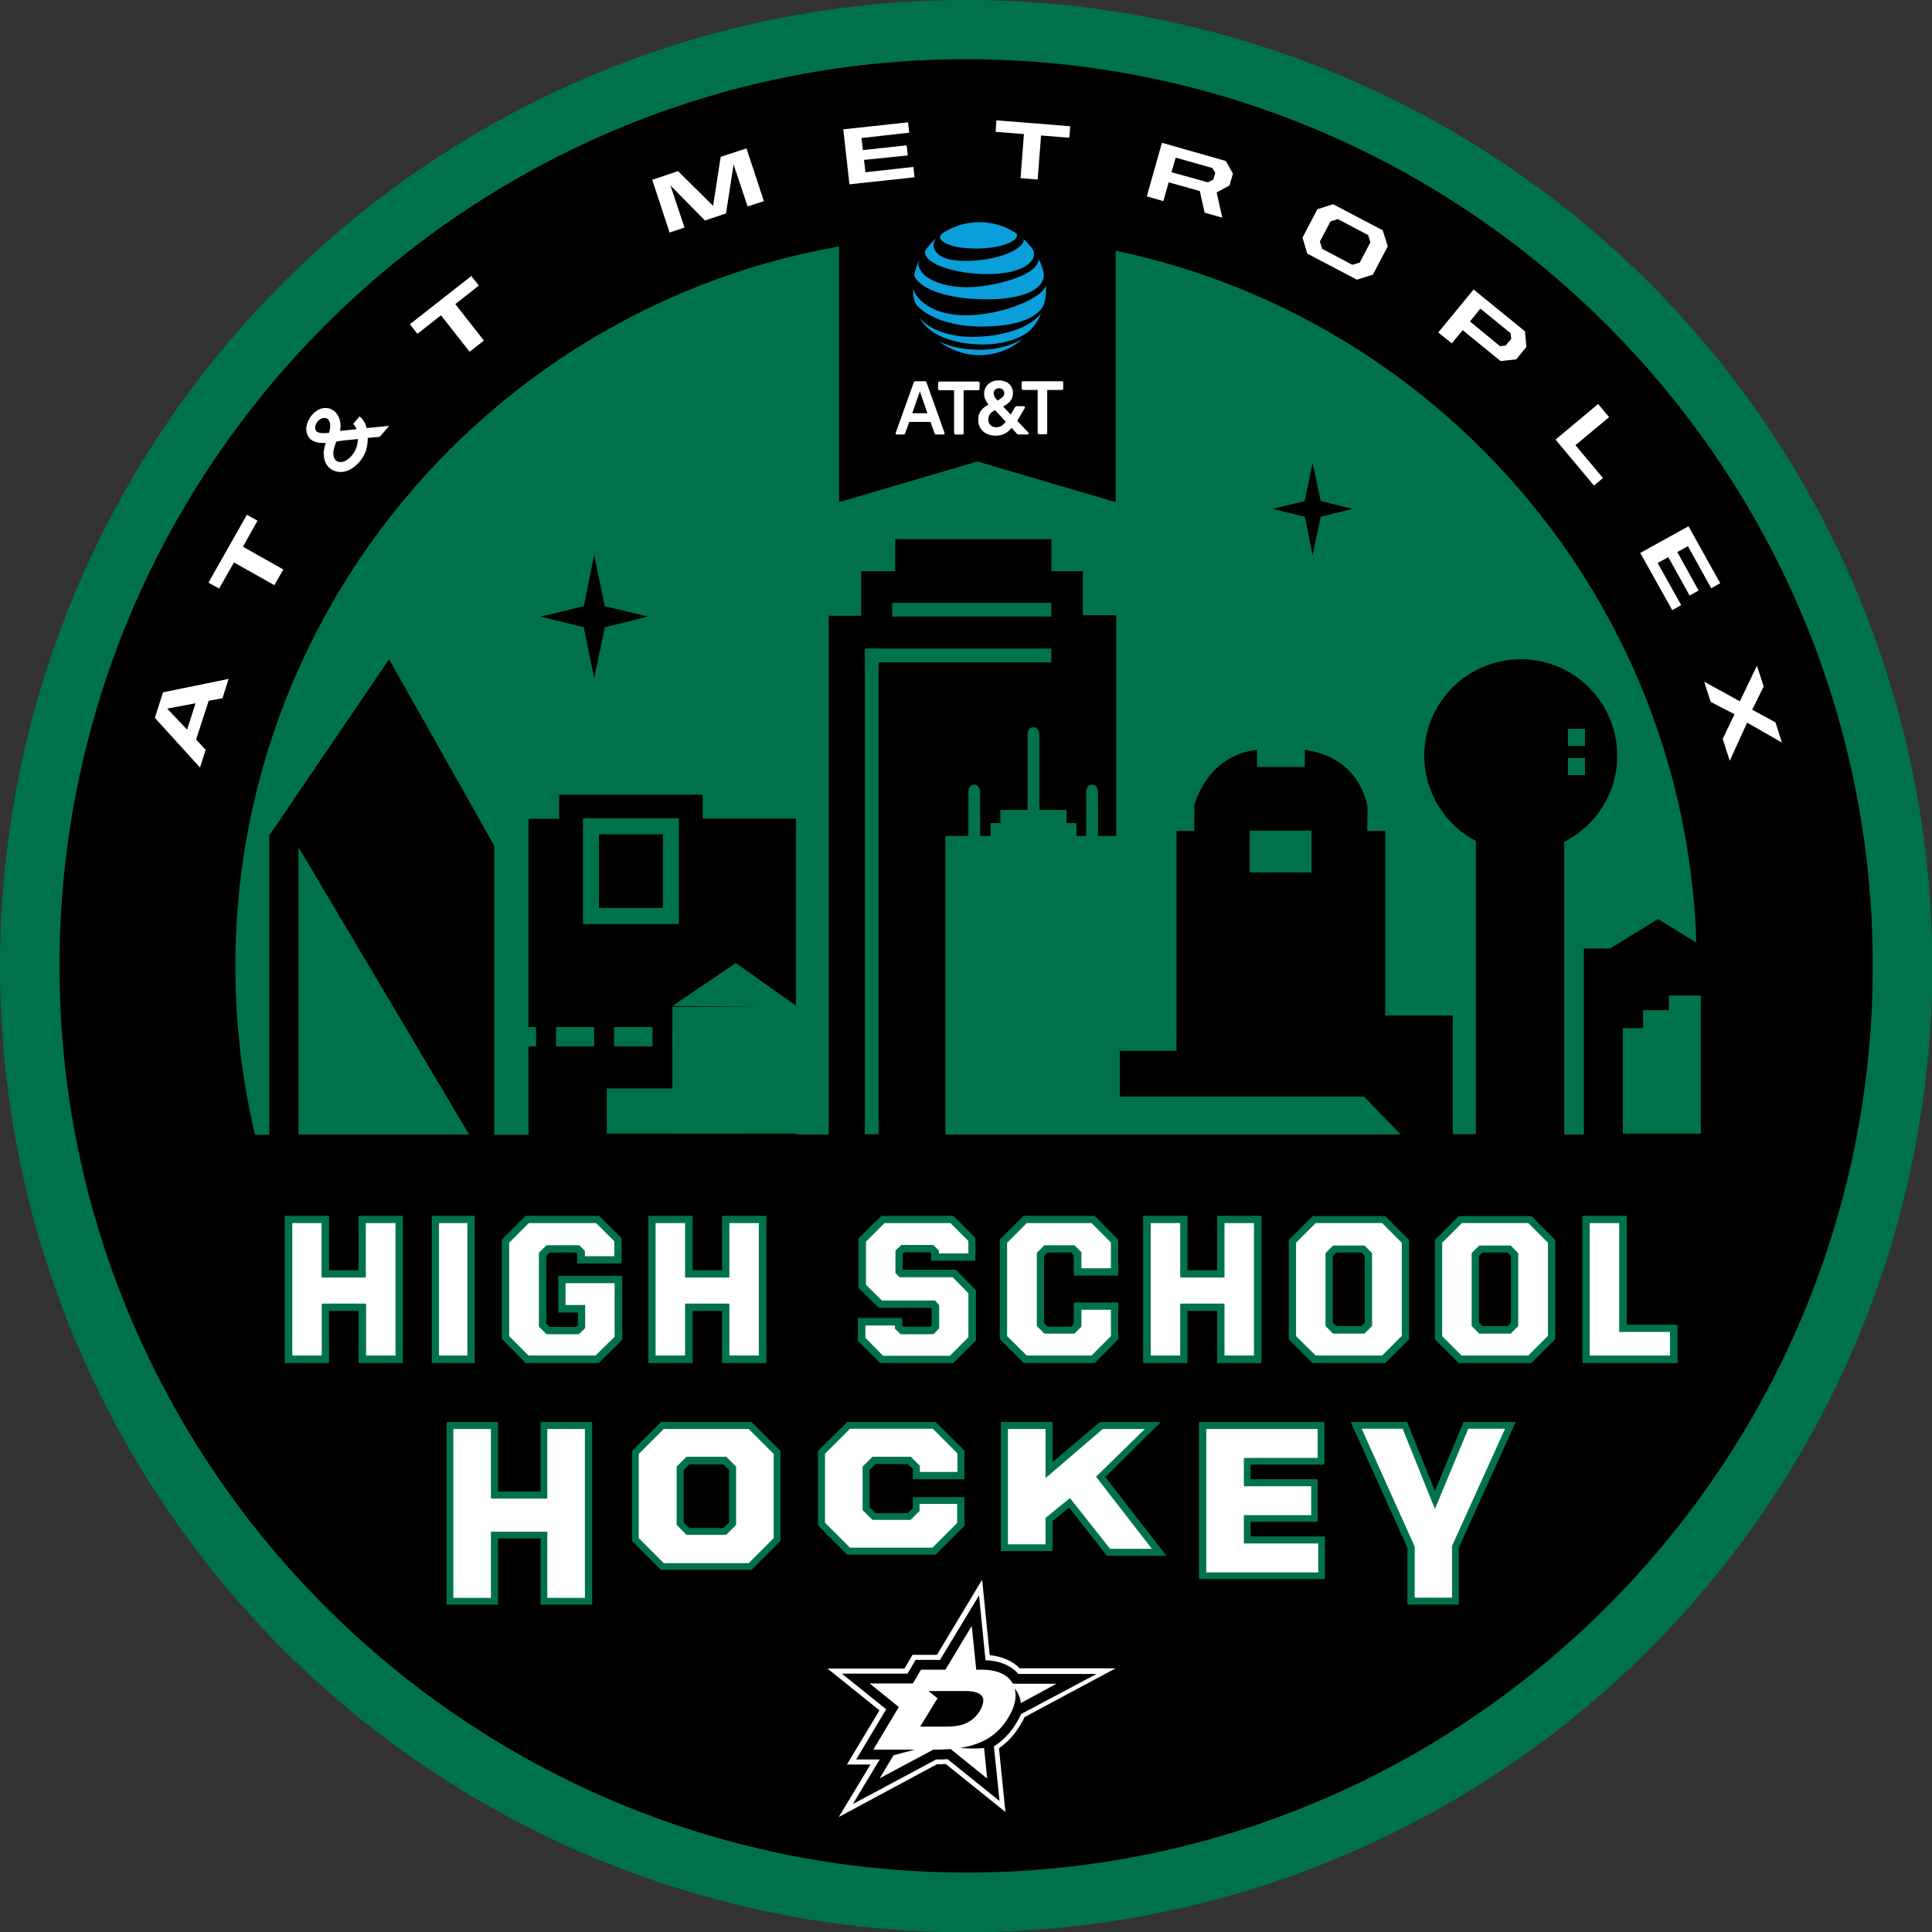 <?xml version="1.0" encoding="utf-8"?>
<!-- Generator: Adobe Illustrator 23.0.6, SVG Export Plug-In . SVG Version: 6.00 Build 0)  -->
<svg xmlns="http://www.w3.org/2000/svg" xmlns:xlink="http://www.w3.org/1999/xlink" version="1.1" x="0px" y="0px" viewBox="0 0 688.7 688.7" style="enable-background:new 0 0 688.7 688.7;" xml:space="preserve" preserveAspectRatio="xMidYMid meet" width="145.0" height="145.0">
<rect x="0" y="0" width="688.7" height="688.7" fill="#333333" stroke="none"/>
<style type="text/css">
	.st0{fill:#00724B;}
	.st1{fill:none;}
	.st2{fill:#FFFFFF;}
	.st3{fill:#0A9EDA;}
</style>
<g id="Layer_1">
</g>
<g id="Layer_2">
	<g>
		<circle class="st0" cx="344.4" cy="344.4" r="344.4"/>
		<circle class="st1" cx="344.4" cy="344.4" r="308.5"/>
		<polygon points="299.1,62.9 299.1,179 348.4,164.5 397.7,179 397.7,62.9 		"/>
		<path d="M344.4,21.1c-178.2,0-323.2,145-323.2,323.2c0,178.2,145,323.2,323.2,323.2c178.2,0,323.2-145,323.2-323.2
			C667.6,166.1,522.6,21.1,344.4,21.1z M344.4,604.8C200.8,604.8,83.9,488,83.9,344.4S200.8,83.9,344.4,83.9
			c143.6,0,260.4,116.8,260.4,260.4S487.9,604.8,344.4,604.8z"/>
		<g>
			<g>
				<rect x="381.1" y="345.6" width="9.3" height="9.3"/>
				<rect x="367.6" y="345.6" width="9.3" height="9.3"/>
				<rect x="381.1" y="333.5" width="9.3" height="9.3"/>
				<rect x="367.6" y="333.5" width="9.3" height="9.3"/>
			</g>
			<g>
				<path d="M617.5,404.4v-66.3h-9.4L591,327.6L574,338.1h-9.4v66.3h-7V300.1c11.2-5.7,18.9-17.3,18.9-30.7
					c0-19-15.4-34.4-34.4-34.4s-34.4,15.4-34.4,34.4c0,13.2,7.5,24.7,18.4,30.4v104.5h-8.2V362h-24.1v-65.8h-6.4
					c0.1-4.2,0.1-9,0-9.2c-3.7-15.5-16.2-18.9-22.3-19.7v6.1h-17v-6.1c-18.2,2-22.4,19.9-22.4,19.9v9h-6.3v78.4h-21.5V219.3h-11.9
					v-15.7h-11.2v-11.4h-55.7v11.4H307v15.9h-11.6v184.9h-11.7v-77.6v-35l-33.2,0v-8.5h-51.2v8.6l-10.9,0v112.6h-12.2v-103
					l-37.5-66.5l-42.7,62.8v106.7H61.3l0,0l-25.5-0.3v20.5l20,28.1L74.5,498l1,3.9L88,512.8l32.9,31.7l61.8,36.3l72.6,35.1l66.7-5
					l102.9,4.5l72.7-21.4l58.4-26.3l40.1-29.3l-10.6-42.1l26.7,2l-2.6-16.4l28.6-20.4l3.9-9.5l1.6-47.6H617.5z M242,329.4h-34.2
					v-37.7H242V329.4z M467.5,311h-22v-14.9h22V311z"/>
				<rect x="213.5" y="297.4" width="22.8" height="26.3"/>
			</g>
			<polygon points="215.6,216.1 231,219.8 215.6,223.6 211.8,241.8 208.1,223.6 192.7,219.8 208.1,216.1 211.8,197.8 			"/>
			<polygon points="470.8,178.6 482.2,181.4 470.8,184.2 467.9,197.8 465.1,184.2 453.6,181.4 465.1,178.6 467.9,165 			"/>
			<g>
				<rect x="187.6" y="366.1" class="st0" width="97" height="6.9"/>
				<g>
					<rect x="191.1" y="360.9" width="7.1" height="17.4"/>
					<rect x="274.2" y="360.9" width="7.1" height="17.4"/>
					<rect x="253.4" y="360.9" width="7.1" height="17.4"/>
					<rect x="232.6" y="360.9" width="7.1" height="17.4"/>
					<rect x="211.8" y="360.9" width="7.1" height="17.4"/>
				</g>
			</g>
			<rect x="308.3" y="231.2" class="st0" width="4.9" height="173.1"/>
			<polygon class="st0" points="119.7,404.4 106.4,404.4 106.4,302 167.2,404.4 			"/>
			
				<rect x="339.6" y="201" transform="matrix(-1.836970e-16 1 -1 -1.836970e-16 575.774 -108.405)" class="st0" width="4.9" height="65.3"/>
			
				<rect x="343.9" y="189" transform="matrix(-1.836970e-16 1 -1 -1.836970e-16 563.742 -129.012)" class="st0" width="4.9" height="56.7"/>
			<path class="st0" d="M399.2,404.4V298h-7.8v-15.8c0-1.4-1-2.5-2.1-2.5c-1.2,0-2.1,1.1-2.1,2.5V298h-3.5v-4.6h-3.5v-4.7h-9.7v-27
				c0-1.4-1-2.5-2.1-2.5c-1.2,0-2.1,1.1-2.1,2.5v27h-9.7v4.7h-3.5v4.6h-3.7v-15.8c0-1.4-1-2.5-2.1-2.5s-2.1,1.1-2.1,2.5V298H337
				v106.4H399.2z"/>
			<polygon class="st0" points="499.3,404.4 395.4,404.4 395.4,390.9 486.2,390.9 			"/>
			<polygon class="st0" points="594.9,354.9 594.9,360.1 585.7,360.1 585.7,366.5 578.5,366.5 578.5,404.1 585.7,404.1 589.9,404.1 
				594.9,404.1 597.1,404.1 606.3,404.1 606.3,354.9 			"/>
			<g>
				<rect x="558.9" y="259.8" class="st0" width="6.1" height="6.1"/>
				<rect x="558.9" y="270.2" class="st0" width="6.1" height="6.1"/>
			</g>
			<rect x="239.7" y="358.9" class="st0" width="46.9" height="45.2"/>
			<rect x="216.3" y="388" class="st0" width="46.9" height="16.1"/>
			<polygon class="st0" points="284.6,359.1 262.3,343.3 239.7,358.6 284.6,359.1 262.3,343.3 239.7,358.6 			"/>
		</g>
		<g>
			<path class="st2" d="M55.2,255.9l2.9-9.1l23.4-4.8l-2.2,6.9l-4.9,0.9l-4.5,13.8l3.4,3.7l-2,6.3L55.2,255.9z M66.7,260.1l3-9.4
				l-10.1,1.9L66.7,260.1z"/>
			<path class="st2" d="M83.4,200.5l-5.3,9.3l-3.8-2.1L88,183.5l3.8,2.1l-5.2,9.3l14.4,8.1l-3.2,5.6L83.4,200.5z"/>
			<path class="st2" d="M131.1,156.1c0,1.5-0.2,3.1-0.6,4.4c-1.4,4.2-5.7,8.3-9.9,7.7c-2.8-0.4-4.7-2.3-5.1-5.2
				c-0.3-1.8,0.1-3.5,0.6-5.1c-2.7,0.1-5.4-0.3-6.5-2.9c-1.6-3.5,1.6-8.5,5.1-9.4c4-1,6.8,2.5,6.7,6.4c0,0.6-0.1,1.1-0.2,1.6
				c0.1,0,1.9-0.2,5.9-0.6c-0.3-0.8-0.7-1.4-1.2-1.9l2.3-2.7c1.3,1.1,2.1,2.6,2.5,4.2l8-0.8l-3.3,3.9L131.1,156.1z M117.7,151.9
				c0.1-1.6-0.7-3.1-2.2-2.9c-2.5,0.2-3.8,3.3-2.8,4.6c0.6,0.9,2.6,0.9,4.6,0.7C117.5,153.4,117.7,152.6,117.7,151.9z M127.6,156.5
				c-4.7,0.5-5.6,0.5-7.7,0.9c-0.7,1.8-1.3,3.5-1,5c0.3,1.8,1.4,2.2,2.2,2.3c2.3,0.3,5.1-2.5,6-5.3
				C127.4,158.5,127.5,157.5,127.6,156.5z"/>
			<path class="st2" d="M157.2,112.4l-8.4,6.6l-2.7-3.4L168,98.4l2.7,3.4l-8.4,6.6l10.2,13l-5.1,4L157.2,112.4z"/>
			<path class="st2" d="M232.5,64.1l9.2-3.1l12.5,12.4l2.7-17.5l9.2-3l6.2,18.8l-5.8,1.9l-5-15l-2.7,17.5l-7.5,2.5L239,66.1l5,15
				l-5.3,1.8L232.5,64.1z"/>
			<path class="st2" d="M300.6,46.1l23.1-2.5l0.4,3.7l-17,1.9l0.5,4.3l15.6-1.7l0.4,3.6L308,57l0.5,4.4l17.1-1.9l0.4,3.7l-23.2,2.5
				L300.6,46.1z"/>
			<path class="st2" d="M365,47.8L354.9,47l0.3-4.1l26.3,2.1l-0.3,4.1l-10.1-0.8L369.9,64l-6.1-0.5L365,47.8z"/>
			<path class="st2" d="M414.2,50.9l22.8,6.5l2.5,4.5l-1.2,4.2l-4.6,2.5l2,9l-6.3-1.8l-1.7-7.7L416.6,65l-1.9,6.7l-5.9-1.7
				L414.2,50.9z M430.6,65l1.9-1l0.7-2.4l-1-1.7l-13.1-3.7l-1.5,5.2L430.6,65z"/>
			<path class="st2" d="M464.3,84.7l5.3-10.1l5.6-1.8l17.7,9.3l1.8,5.7l-5.3,10.1l-5.7,1.8l-17.7-9.3L464.3,84.7z M482.1,94.4
				l2.6-0.8l3.8-7.2l-0.8-2.6l-10.8-5.7l-2.6,0.8l-3.8,7.2l0.8,2.6L482.1,94.4z"/>
			<path class="st2" d="M525.3,103.2l18.3,14.9l0.5,5.6l-3.6,4.4l-5.6,0.6l-13.5-11l-3.9,4.7l-4.8-3.9L525.3,103.2z M534.7,123.4
				l2-0.2l2-2.4l-0.2-2l-10.8-8.8l-3.7,4.6L534.7,123.4z"/>
			<path class="st2" d="M569.7,144l3.9,4.7l-12,10l9.8,11.7l-3.2,2.7l-13.7-16.4L569.7,144z"/>
			<path class="st2" d="M601.9,187.6l11.3,20.3l-3.2,1.8l-8.3-15l-3.8,2.1l7.6,13.7l-3.2,1.8l-7.6-13.7l-3.8,2.1l8.4,15l-3.2,1.8
				l-11.4-20.4L601.9,187.6z"/>
			<path class="st2" d="M620.2,250l6.1-12.7l2.4,7.4l-4.1,8.3l8.3,4.5l2.3,7.2l-12.4-7.1l-6.2,13.6l-2.5-7.8l4.2-8.8l-8.5-4.4
				l-2.3-7.2L620.2,250z"/>
		</g>
		<g>
			<g>
				<polygon class="st0" points="127.8,485.9 127.8,467.3 117.3,467.3 117.3,485.9 101.5,485.9 101.5,433.4 117.3,433.4 
					117.3,452.8 127.8,452.8 127.8,433.4 143.6,433.4 143.6,485.9 				"/>
				<path class="st0" d="M104.1,436h10.5v19.4h15.8V436H141v47.2h-10.5v-18.5h-15.8v18.5h-10.5V436z"/>
				<rect x="153.9" y="433.4" class="st0" width="15.3" height="52.5"/>
				<path class="st0" d="M156.5,483.2V436h10.1v47.2H156.5z"/>
				<polygon class="st0" points="187.4,485.9 178.9,477.3 178.9,441.9 187.4,433.4 213.6,433.4 221.6,441.4 221.6,450.4 
					205.8,450.4 205.8,447 205.4,446.5 195.9,446.5 194.7,447.7 194.7,471.8 195.9,473 205.3,473 206,472.4 206,467.9 199,467.9 
					199,454.8 221.8,454.8 221.8,477.6 213.4,485.9 				"/>
				<path class="st0" d="M181.5,476.3V443l7-7h24l6.5,6.5v5.3h-10.5v-1.9l-2-2h-11.7l-2.7,2.7v26.3l2.7,2.7h11.6l2.2-2.2v-8.2h-7
					v-7.8h17.5v19.1l-6.8,6.7h-23.9L181.5,476.3z"/>
				<polygon class="st0" points="257.4,485.9 257.4,467.3 246.9,467.3 246.9,485.9 231.1,485.9 231.1,433.4 246.9,433.4 
					246.9,452.8 257.4,452.8 257.4,433.4 273.2,433.4 273.2,485.9 				"/>
				<path class="st0" d="M233.7,436h10.5v19.4H260V436h10.5v47.2H260v-18.5h-15.8v18.5h-10.5V436z"/>
				<polygon class="st0" points="313.8,485.9 305.8,478 305.8,469.8 321.6,469.8 321.6,472.4 322.1,472.9 331.6,472.9 332.1,472.4 
					332.1,466.2 313.3,466.2 306,459.1 306,441.5 314.2,433.4 339.8,433.4 347.7,441.3 347.7,449.4 331.9,449.4 331.9,446.8 
					331.5,446.4 322.3,446.4 321.8,446.9 321.8,452.6 340.7,452.6 347.9,459.9 347.9,477.8 339.8,485.9 				"/>
				<path class="st0" d="M308.5,476.9v-4.4H319v1.1l2,2h11.8l2-2.1v-8.3l-1.5-1.6h-18.9l-5.7-5.6v-15.4l6.6-6.6h23.5l6.4,6.4v4.4
					h-10.5v-1l-2-2h-11.4l-2.1,2v8l1.5,1.5h18.9l5.6,5.7v15.7l-6.6,6.6h-23.8L308.5,476.9z"/>
				<polygon class="st0" points="364.9,485.9 356.4,477.3 356.4,441.9 364.9,433.4 390.2,433.4 398.6,441.9 398.6,454.7 
					382.8,454.7 382.8,447.5 381.9,446.5 373.4,446.5 372.2,447.7 372.2,471.7 373.4,472.9 381.9,472.9 382.8,471.9 382.8,464.3 
					398.6,464.3 398.6,477.4 390.2,485.9 				"/>
				<path class="st0" d="M359,476.3V443l7-7h23.1l6.9,6.9v9.2h-10.5v-5.7l-2.5-2.5h-10.7l-2.7,2.7v26.1l2.7,2.7h10.7l2.5-2.5v-6H396
					v9.4l-6.9,6.9H366L359,476.3z"/>
				<polygon class="st0" points="433.9,485.9 433.9,467.3 423.3,467.3 423.3,485.9 407.5,485.9 407.5,433.4 423.3,433.4 
					423.3,452.8 433.9,452.8 433.9,433.4 449.7,433.4 449.7,485.9 				"/>
				<path class="st0" d="M410.2,436h10.5v19.4h15.8V436H447v47.2h-10.5v-18.5h-15.8v18.5h-10.5V436z"/>
				<path class="st0" d="M467.9,485.9l-8.5-8.5v-35.4l8.5-8.5h25.9l8.5,8.5v35.4l-8.5,8.5H467.9z M485.3,472.7l1.2-1.2v-23.8
					l-1.2-1.2h-9l-1.2,1.2v23.8l1.2,1.2H485.3z"/>
				<path class="st0" d="M462,476.3V443l7-7h23.7l7,7v33.2l-7,7H469L462,476.3z M486.4,475.4l2.7-2.7v-26l-2.7-2.7h-11.2l-2.7,2.7
					v26l2.7,2.7H486.4z"/>
				<path class="st0" d="M520,485.9l-8.5-8.5v-35.4l8.5-8.5h25.9l8.5,8.5v35.4l-8.5,8.5H520z M537.4,472.7l1.2-1.2v-23.8l-1.2-1.2
					h-9l-1.2,1.2v23.8l1.2,1.2H537.4z"/>
				<path class="st0" d="M514.1,476.3V443l7-7h23.7l7,7v33.2l-7,7H521L514.1,476.3z M538.5,475.4l2.7-2.7v-26l-2.7-2.7h-11.2
					l-2.7,2.7v26l2.7,2.7H538.5z"/>
				<polygon class="st0" points="564.1,485.9 564.1,433.4 579.9,433.4 579.9,472.2 598,472.2 598,485.9 				"/>
				<path class="st0" d="M566.7,436h10.5v38.8h18.1v8.4h-28.6V436z"/>
			</g>
			<g>
				<path class="st2" d="M104.1,436h10.5v19.4h15.8V436H141v47.2h-10.5v-18.5h-15.8v18.5h-10.5V436z"/>
				<path class="st2" d="M156.5,483.2V436h10.1v47.2H156.5z"/>
				<path class="st2" d="M181.5,476.3V443l7-7h24l6.5,6.5v5.3h-10.5v-1.9l-2-2h-11.7l-2.7,2.7v26.3l2.7,2.7h11.6l2.2-2.2v-8.2h-7
					v-7.8h17.5v19.1l-6.8,6.7h-23.9L181.5,476.3z"/>
				<path class="st2" d="M233.7,436h10.5v19.4H260V436h10.5v47.2H260v-18.5h-15.8v18.5h-10.5V436z"/>
				<path class="st2" d="M308.5,476.9v-4.4H319v1.1l2,2h11.8l2-2.1v-8.3l-1.5-1.6h-18.9l-5.7-5.6v-15.4l6.6-6.6h23.5l6.4,6.4v4.4
					h-10.5v-1l-2-2h-11.4l-2.1,2v8l1.5,1.5h18.9l5.6,5.7v15.7l-6.6,6.6h-23.8L308.5,476.9z"/>
				<path class="st2" d="M359,476.3V443l7-7h23.1l6.9,6.9v9.2h-10.5v-5.7l-2.5-2.5h-10.7l-2.7,2.7v26.1l2.7,2.7h10.7l2.5-2.5v-6H396
					v9.4l-6.9,6.9H366L359,476.3z"/>
				<path class="st2" d="M410.2,436h10.5v19.4h15.8V436H447v47.2h-10.5v-18.5h-15.8v18.5h-10.5V436z"/>
				<path class="st2" d="M462,476.3V443l7-7h23.7l7,7v33.2l-7,7H469L462,476.3z M486.4,475.4l2.7-2.7v-26l-2.7-2.7h-11.2l-2.7,2.7
					v26l2.7,2.7H486.4z"/>
				<path class="st2" d="M514.1,476.3V443l7-7h23.7l7,7v33.2l-7,7H521L514.1,476.3z M538.5,475.4l2.7-2.7v-26l-2.7-2.7h-11.2
					l-2.7,2.7v26l2.7,2.7H538.5z"/>
				<path class="st2" d="M566.7,436h10.5v38.8h18.1v8.4h-28.6V436z"/>
			</g>
		</g>
		<g>
			<g>
				<polygon class="st0" points="192.7,572 192.7,548.4 177.5,548.4 177.5,572 159.2,572 159.2,506.9 177.5,506.9 177.5,531.7 
					192.7,531.7 192.7,506.9 211.1,506.9 211.1,572 				"/>
				<path class="st0" d="M161.6,509.4h13.4v24.8h20.1v-24.8h13.4v60.2h-13.4v-23.6h-20.1v23.6h-13.4V509.4z"/>
				<path class="st0" d="M235.6,559.6l-10.3-10.3v-32.1l10.3-10.3h32.3l10.3,10.3v32.1l-10.3,10.3H235.6z M257.9,544.7l2-2v-18.7
					l-2-2h-12.2l-2,2v18.7l2,2H257.9z"/>
				<path class="st0" d="M227.7,548.3v-30l8.9-8.9h30.3l8.9,8.9v30l-8.9,8.9h-30.3L227.7,548.3z M258.9,547.1l3.5-3.5v-20.8
					l-3.5-3.5h-14.2l-3.5,3.5v20.8l3.5,3.5H258.9z"/>
				<polygon class="st0" points="302,554.2 291.6,543.8 291.6,517.2 302,506.9 333.5,506.9 343.8,517.1 343.8,527.3 325.4,527.3 
					325.4,523.6 323.6,521.9 312.1,521.9 310,523.9 310,537.3 312.1,539.4 323.6,539.4 325.4,537.6 325.4,533.7 343.8,533.7 
					343.8,543.9 333.5,554.2 				"/>
				<path class="st0" d="M294.1,542.8v-24.6l8.9-8.9h29.5l8.8,8.8v6.6h-13.4v-2.2l-3.2-3.2H311l-3.5,3.5v15.5l3.5,3.5h13.6l3.2-3.2
					v-2.5h13.4v6.8l-8.8,8.8H303L294.1,542.8z"/>
				<polygon class="st0" points="394.6,554.6 381.1,537.4 375.2,542.2 375.2,552.9 356.8,552.9 356.8,506.9 375.2,506.9 
					375.2,521.2 392.1,506.9 413.8,506.9 394,526.5 415.8,554.6 				"/>
				<path class="st0" d="M381.4,534l-8.7,7.1v9.4h-13.4v-41.1h13.4v17.5l20.4-17.5h15l-17.4,17l19.9,25.7h-14.9L381.4,534z"/>
				<polygon class="st0" points="427.4,562.9 427.4,506.9 472.1,506.9 472.1,522.1 445.8,522.1 445.8,527.3 469.7,527.3 
					469.7,542.5 445.8,542.5 445.8,547.7 472.3,547.7 472.3,562.9 				"/>
				<path class="st0" d="M429.9,509.4h39.8v10.3h-26.3v10.1h24v10.3h-24v10.1h26.5v10.3h-39.9V509.4z"/>
				<polygon class="st0" points="501.7,572 501.7,551.7 481.5,506.9 501.6,506.9 511.5,531.5 521.7,506.9 540.3,506.9 520,551.7 
					520,572 				"/>
				<path class="st0" d="M504.2,551.1l-18.8-41.8h14.6l11.5,28.6l11.9-28.6h13.1l-18.9,41.8v18.4h-13.3V551.1z"/>
			</g>
			<g>
				<path class="st2" d="M161.6,509.4h13.4v24.8h20.1v-24.8h13.4v60.2h-13.4v-23.6h-20.1v23.6h-13.4V509.4z"/>
				<path class="st2" d="M227.7,548.3v-30l8.9-8.9h30.3l8.9,8.9v30l-8.9,8.9h-30.3L227.7,548.3z M258.9,547.1l3.5-3.5v-20.8
					l-3.5-3.5h-14.2l-3.5,3.5v20.8l3.5,3.5H258.9z"/>
				<path class="st2" d="M294.1,542.8v-24.6l8.9-8.9h29.5l8.8,8.8v6.6h-13.4v-2.2l-3.2-3.2H311l-3.5,3.5v15.5l3.5,3.5h13.6l3.2-3.2
					v-2.5h13.4v6.8l-8.8,8.8H303L294.1,542.8z"/>
				<path class="st2" d="M381.4,534l-8.7,7.1v9.4h-13.4v-41.1h13.4v17.5l20.4-17.5h15l-17.4,17l19.9,25.7h-14.9L381.4,534z"/>
				<path class="st2" d="M429.9,509.4h39.8v10.3h-26.3v10.1h24v10.3h-24v10.1h26.5v10.3h-39.9V509.4z"/>
				<path class="st2" d="M504.2,551.1l-18.8-41.8h14.6l11.5,28.6l11.9-28.6h13.1l-18.9,41.8v18.4h-13.3V551.1z"/>
			</g>
		</g>
		<g>
			<path class="st2" d="M363.6,594.8c-2.6-2.7-6.3-4.3-10.8-4.8l-2.7-26.9L334,589.9h-8.7l-2.9,4.9h-27.4l18.5,14.9L301.9,629h8.4
				L299,647.7l35-18.8c1.1,0,2.1,0,3.1-0.1l21.3,17.1l-2.3-22.7c3.2-2.2,5.8-5.1,7.9-8.8c0.5-0.8,0.9-1.6,1.2-2.3l32.5-17.4H363.6z
				 M364,611c-0.4,0.9-0.9,1.8-1.4,2.7c-2.2,3.8-4.9,6.7-8.3,8.8l2,19.5l-18.5-14.9c-1.3,0.1-2.7,0.1-4.1,0.1l-29.7,15.9l9.6-15.9
				h-8.4l10.7-17.9l-15.8-12.7h23.4l2.9-4.9h8.7l13.9-23l2.3,23.1c5.1,0.2,9.1,1.9,11.7,4.9h27.9L364,611z"/>
			<path class="st2" d="M361,600.1c-1.7-3.1-5.5-4.9-10.9-4.9H348l-1.6-15.6l-9.4,15.6h-8.7l-2.9,4.9H310l10.4,8.4l-9.1,15.2h14.8
				l-7.6,2l-4.9,8.2l19.1-10.2h0.8c1.9,0,3.7-0.1,5.4-0.2l13,10.5l-1.1-10.9c-3.5,0.4-6.9,0.1-8.5,0c9.1-1.5,13.9-5.4,17.3-11.1
				c2.3-3.9,2.9-7.3,2.1-10.1c1.3,1.6,2,3.2,2.2,5.2l12.7-6.9H361z M345.3,613.8c-2.7,1.6-6,1.7-8.8,1.7h-8.5l6.2-10.1l-3.2-2.6
				h12.9c3.9,0,6.1,0.8,6.6,2.9C350.7,608.2,348.7,611.8,345.3,613.8z"/>
		</g>
		<g>
			<rect x="295.6" y="55.5" class="st1" width="107.1" height="123.1"/>
			<g>
				<path class="st2" d="M378.5,135.9c0.3,0,0.5,0.2,0.5,0.5v2.1c0,0.3-0.2,0.5-0.5,0.5h-5.2v15.3c0,0.3-0.2,0.5-0.5,0.5h-2.4
					c-0.3,0-0.5-0.2-0.5-0.5v-15.3h-5.2c-0.3,0-0.5-0.2-0.5-0.5v-2.1c0-0.3,0.2-0.5,0.5-0.5H378.5 M330.6,147.3l-2.7-7.8l-2.7,7.8
					H330.6z M336.7,154.3c0.1,0.3-0.1,0.6-0.4,0.6h-2.5c-0.4,0-0.6-0.2-0.7-0.5l-1.4-4h-7.6l-1.4,4c-0.1,0.3-0.3,0.5-0.7,0.5h-2.3
					c-0.3,0-0.5-0.3-0.4-0.6l6.4-17.9c0.1-0.3,0.3-0.5,0.7-0.5h3.2c0.4,0,0.6,0.1,0.7,0.5L336.7,154.3z M355.1,152.3
					c1.5,0,2.5-0.7,3.4-2l-3.8-4.1c-1.5,0.8-2.4,1.7-2.4,3.3C352.2,151.2,353.5,152.3,355.1,152.3 M356.1,138.4
					c-1.2,0-1.9,0.8-1.9,1.8c0,0.8,0.4,1.5,1.4,2.6c1.7-1,2.4-1.6,2.4-2.6C358,139.3,357.4,138.4,356.1,138.4 M366.6,154.2
					c0.3,0.3,0.1,0.7-0.3,0.7h-3c-0.4,0-0.6-0.1-0.9-0.4l-1.8-2c-1.2,1.6-2.9,2.8-5.7,2.8c-3.5,0-6.2-2.1-6.2-5.7
					c0-2.7,1.5-4.2,3.7-5.4c-1.1-1.3-1.6-2.6-1.6-3.7c0-2.9,2.1-4.9,5.2-4.9c3.2,0,5.1,1.9,5.1,4.6c0,2.4-1.7,3.7-3.5,4.7l2.7,2.9
					l1.5-2.6c0.2-0.3,0.4-0.4,0.8-0.4h2.3c0.4,0,0.6,0.3,0.4,0.7l-2.7,4.5L366.6,154.2z M349.2,138.6v-2.1c0-0.3-0.2-0.5-0.5-0.5
					h-13.8c-0.3,0-0.5,0.2-0.5,0.5v2.1c0,0.3,0.2,0.5,0.5,0.5h5.2v15.3c0,0.3,0.2,0.5,0.5,0.5h2.4c0.3,0,0.5-0.2,0.5-0.5v-15.3h5.2
					C349,139.1,349.2,138.9,349.2,138.6"/>
				<path class="st3" d="M334.6,121.6c4,3.1,9.1,5,14.5,5c6,0,11.4-2.2,15.6-5.9c0,0,0-0.1,0,0c-1.9,1.2-7.2,4-15.6,4
					C341.8,124.6,337.2,123,334.6,121.6C334.6,121.5,334.6,121.5,334.6,121.6 M350.7,122.8c5.8,0,12.2-1.6,16.1-4.7
					c1-0.9,2-2,2.9-3.5c0.5-0.9,1-1.9,1.4-3c0-0.1,0-0.1,0,0c-3.6,5.2-13.9,8.5-24.5,8.5c-7.5,0-15.6-2.4-18.8-7c0,0-0.1,0,0,0
					C330.7,119.3,339.7,122.8,350.7,122.8 M344.4,112.4c-12.1,0-17.8-5.6-18.9-9.5c0-0.1,0,0,0,0c0,1.3,0.1,3,0.4,4.1
					c0.1,0.5,0.5,1.4,1.2,2.1c2.9,3.1,10.3,7.3,22.9,7.3c17.3,0,21.2-5.8,22-7.6c0.6-1.4,0.9-3.8,0.9-5.9c0-0.5,0-0.9,0-1.3
					c0-0.1,0-0.1,0,0C371.9,106.2,357.1,112.4,344.4,112.4 M327.7,92.7c-0.7,1.4-1.5,3.7-1.7,4.9c-0.1,0.5-0.1,0.8,0.1,1.1
					c1.5,3.1,8.8,8,25.9,8c10.5,0,18.6-2.6,19.9-7.3c0.2-0.9,0.3-1.8-0.1-3c-0.3-1.4-1-3-1.6-4.1c0,0-0.1,0,0,0
					c0.2,6.1-16.9,10.1-25.6,10.1c-9.4,0-17.2-3.7-17.2-8.5C327.6,93.6,327.7,93.2,327.7,92.7C327.8,92.7,327.7,92.7,327.7,92.7
					 M364.8,85.2c0.1,0.2,0.1,0.3,0.1,0.5c0,2.6-8,7.3-20.9,7.3c-9.4,0-11.2-3.5-11.2-5.7c0-0.8,0.3-1.6,1-2.4c0,0,0-0.1,0,0
					c-1.2,1-2.3,2.2-3.3,3.5c-0.5,0.6-0.8,1.1-0.8,1.4c0,4.6,11.5,7.9,22.3,7.9c11.5,0,16.6-3.8,16.6-7.1c0-1.2-0.5-1.9-1.6-3.2
					C366.3,86.5,365.6,85.8,364.8,85.2C364.8,85.1,364.7,85.1,364.8,85.2 M361.2,82.5c-3.5-2.1-7.7-3.3-12.1-3.3
					c-4.5,0-8.7,1.3-12.3,3.4c-1.1,0.7-1.7,1.2-1.7,1.9c0,2,4.7,4.1,12.9,4.1c8.2,0,14.5-2.4,14.5-4.6
					C362.7,83.5,362.2,83.1,361.2,82.5"/>
			</g>
		</g>
	</g>
</g>
</svg>
